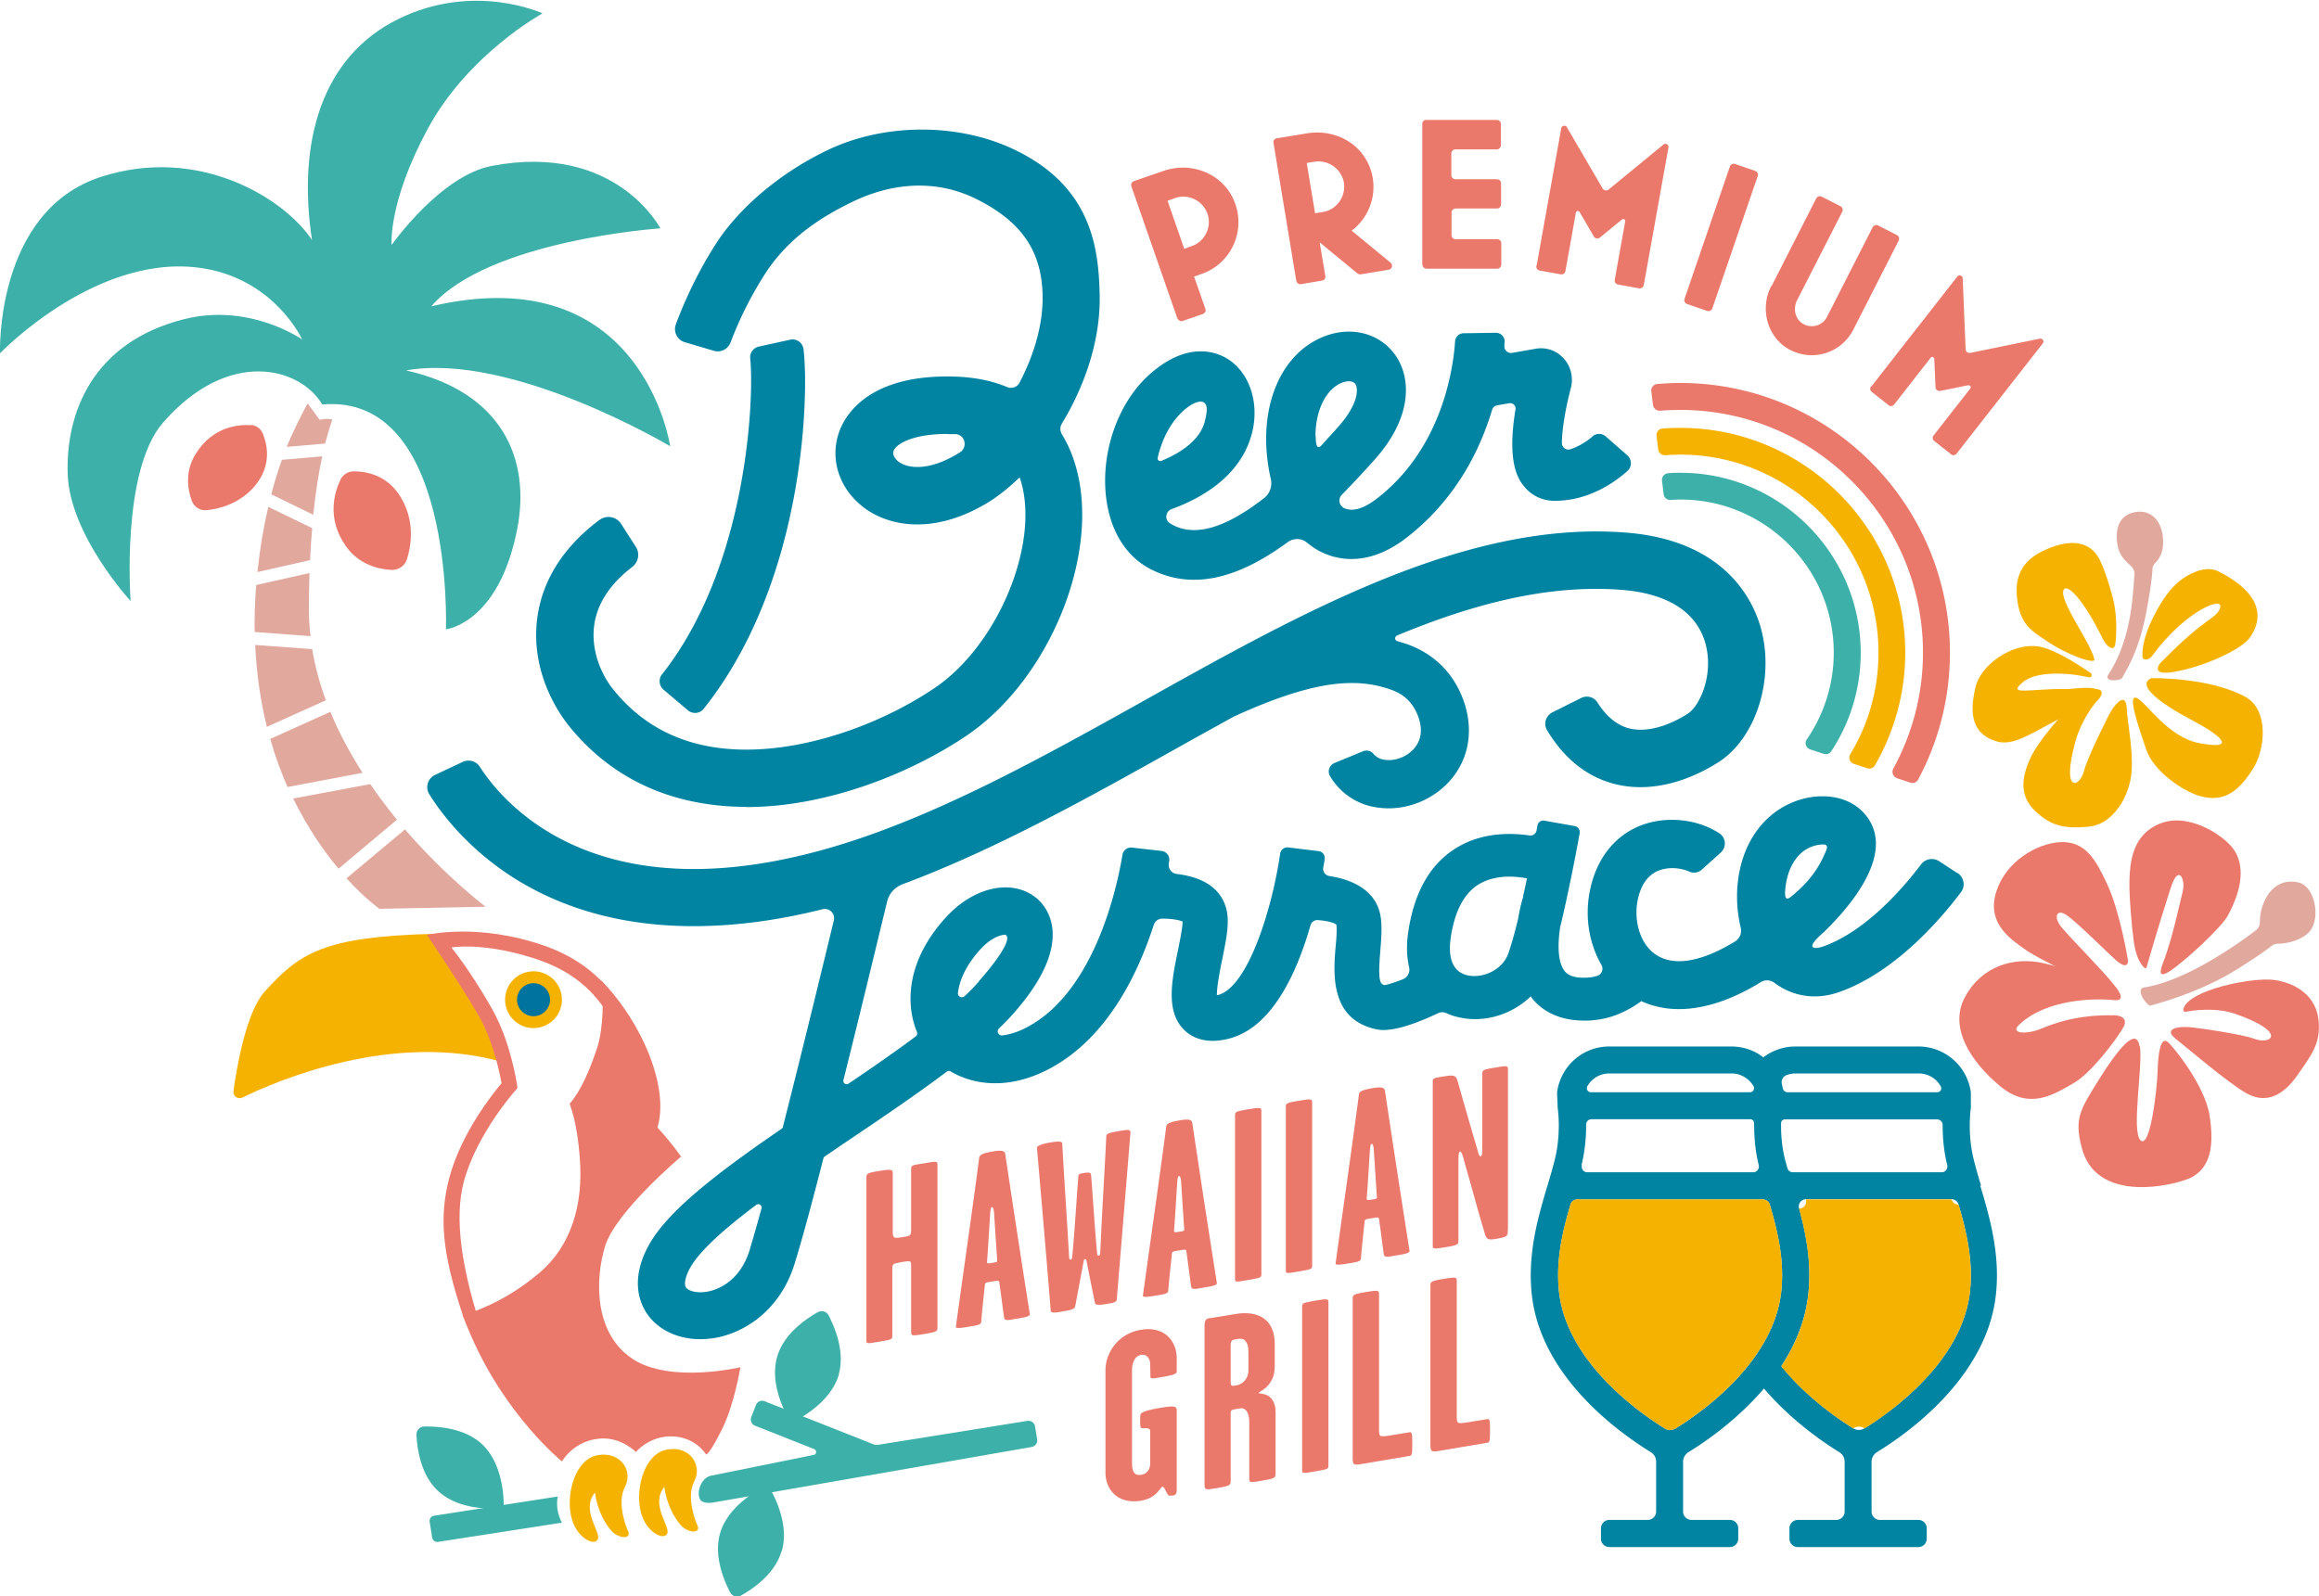 <svg id="_レイヤー_2" data-name="レイヤー 2" xmlns="http://www.w3.org/2000/svg" viewBox="0 0 110.97 76.41"><defs><style>.cls-1{fill:#3eb0aa}.cls-2{fill:#e1a99e}.cls-4{fill:#f5b200}.cls-5{fill:#ea796b}.cls-6{fill:#0084a2}</style></defs><g id="_グローバルメニュー" data-name="グローバルメニュー"><circle class="cls-4" cx="25.53" cy="47.85" r="1.36"/><path class="cls-5" d="M56.34 15.24l-2.2-6.32c-.04-.1.02-.21.12-.25l1.42-.49c1.26-.44 2.7.07 3.3 1.27.72 1.44 0 3.15-1.48 3.66l-.36.13.54 1.54c.04.1-.02.21-.12.25l-.96.33c-.1.04-.21-.02-.25-.12zm.33-3.33l.36-.13c.63-.22.97-.92.75-1.55-.22-.63-.92-.97-1.55-.75l-.36.13.8 2.3zm5.36 1.53l-1.09-6.6c-.02-.11.05-.21.16-.22l1.46-.24c1.12-.18 2.28.3 2.83 1.29.66 1.18.3 2.61-.71 3.37l1.86 1.53c.13.11.07.32-.09.34l-1.33.22c-.06 0-.11 0-.16-.04l-1.81-1.49.27 1.61c.02.11-.05.21-.16.22l-1 .17c-.11.02-.21-.05-.22-.16zm.89-3.23l.38-.06c.66-.11 1.11-.74 1.01-1.4-.11-.66-.74-1.11-1.4-1.01l-.38.06.4 2.41zm5.14 2.42V5.94c-.01-.11.07-.2.18-.2h3.38c.11 0 .2.08.2.19v1.02c0 .11-.09.2-.19.2h-1.98a.2.2 0 00-.2.2v1.03c0 .11.09.2.2.2h1.98c.11 0 .2.08.2.19v1.01c0 .11-.09.2-.19.2h-1.98a.2.2 0 00-.2.2v1.07c0 .11.09.2.2.2h1.98c.11 0 .2.08.2.19v1.02c0 .11-.09.2-.19.2h-3.38c-.11 0-.2-.08-.2-.19zm5.47.09l1.18-6.58c.02-.13.2-.17.27-.05l1.71 2.93c.06.1.2.13.29.05l2.62-2.15c.11-.09.26 0 .24.14l-1.18 6.58c-.02.11-.12.18-.23.16l-1-.18a.195.195 0 01-.16-.23l.5-2.79c.02-.09-.09-.15-.16-.09l-1.05.86c-.09.08-.23.05-.29-.05l-.68-1.17a.097.097 0 00-.18.03l-.5 2.79c-.02.11-.12.18-.23.16l-1-.18a.195.195 0 01-.16-.23zm7.08 1.58l2.17-6.33c.03-.1.15-.16.25-.12l.96.33c.1.03.16.15.12.25l-2.17 6.33c-.03.1-.15.16-.25.12l-.96-.33a.193.193 0 01-.12-.25zm4.16-.6l2.14-4.2a.2.2 0 01.26-.09l.9.46c.1.05.13.17.09.26l-2.17 4.25c-.19.38-.1.87.26 1.1.42.27.97.11 1.18-.32l2.18-4.28a.2.2 0 01.26-.09l.9.46c.1.05.13.17.09.26l-2.18 4.28a2.23 2.23 0 01-3.05.94c-1.07-.58-1.43-1.96-.87-3.04zm4.77 4.81l4.12-5.27c.08-.11.26-.05.26.08l.14 3.39c0 .12.12.21.23.18l3.32-.68c.13-.03.23.13.14.23l-4.12 5.27c-.07.09-.19.1-.27.03l-.8-.63a.184.184 0 01-.03-.27l1.75-2.24c.06-.07 0-.17-.1-.16l-1.33.27c-.12.02-.23-.06-.23-.18l-.06-1.35c0-.09-.12-.13-.17-.06l-1.75 2.24c-.07.09-.19.1-.27.03l-.8-.63a.184.184 0 01-.03-.27z"/><path class="cls-6" d="M94.8 56.75c-.14-.45-.26-.88-.36-1.28-.31-1.29-.13-2.42-.13-2.43v-.76a2.533 2.533 0 00-2.5-2.19h-5.9c-.56 0-1.1.19-1.53.52-.42-.33-.95-.52-1.53-.52H77c-1.28 0-2.33.96-2.49 2.2l.03.75s.18 1.13-.13 2.43c-.1.4-.22.82-.36 1.28-.44 1.47-.98 3.29-.74 5.3.47 3.89 4.18 6.53 5.69 7.46.16.1.25.27.25.45v2.39c0 .22-.18.4-.4.4h-1.84c-.22 0-.4.18-.4.4v.5c0 .22.18.4.4.4h5.77c.22 0 .4-.18.4-.4v-.5c0-.22-.18-.4-.4-.4h-1.84c-.22 0-.4-.18-.4-.4v-2.39c0-.18.1-.35.25-.45.84-.51 2.35-1.56 3.62-3.05 1.27 1.49 2.78 2.54 3.61 3.05.16.1.25.27.25.45v2.39c0 .22-.18.4-.4.4h-1.84c-.22 0-.4.18-.4.4v.5c0 .22.18.4.4.4h5.77c.22 0 .4-.18.4-.4v-.5c0-.22-.18-.4-.4-.4h-1.84c-.22 0-.4-.18-.4-.4v-2.39c0-.18.1-.35.25-.45 1.51-.92 5.22-3.57 5.69-7.46.24-2-.3-3.83-.74-5.3zm-19.12-.98a8.1 8.1 0 00.22-1.94c0-.14.11-.26.26-.26h7.59c.11 0 .19.09.19.2 0 .53.03 1.24.22 2 .04.17-.09.34-.26.34h-7.94c-.18 0-.31-.16-.26-.34zm10.11.34c-.12 0-.23-.08-.26-.2-.04-.15-.08-.3-.12-.44-.16-.66-.19-1.28-.18-1.72 0-.09.08-.17.17-.17h7.3c.14 0 .26.12.26.26 0 .52.04 1.2.22 1.93.04.17-.09.34-.26.34h-7.13zm6.03-4.73c.45 0 .85.25 1.05.62.07.13-.02.28-.17.28h-7.16c-.11 0-.21-.08-.23-.19-.01-.07-.03-.14-.04-.19-.05-.18.04-.37.22-.44.14-.05.28-.08.43-.08h5.9zm-14.81 0h5.85c.45 0 .84.25 1.05.61.07.13-.02.29-.17.29h-7.61c-.15 0-.24-.16-.17-.29.21-.37.6-.61 1.05-.61zm3.19 16.98c-.17.11-.39.11-.56 0-1.37-.86-4.63-3.22-5.03-6.47-.18-1.52.16-2.95.54-4.23.04-.15.18-.25.33-.25h8.88c.15 0 .29.1.33.25.38 1.29.72 2.71.54 4.23-.4 3.26-3.66 5.62-5.03 6.47zm14.06-6.47c-.4 3.26-3.66 5.62-5.03 6.47-.17.11-.39.11-.56 0-.81-.51-2.28-1.54-3.43-2.97.64-.98 1.13-2.1 1.28-3.35.19-1.53-.09-2.96-.43-4.21-.06-.22.11-.43.33-.43h6.97c.15 0 .29.1.33.25.38 1.29.72 2.71.54 4.23zM32.92 34l-1.17-.99a.53.53 0 01-.08-.72c4.14-5.23 4.42-13.36 4.23-15.13-.03-.27.15-.51.41-.57l1.5-.33c.3-.07.6.14.64.45.26 2.1.1 11.1-4.78 17.22-.18.23-.52.26-.75.07zM76.2 20.9c-.24.2-.6.45-1.04.6a.314.314 0 01-.42-.31c.01-.56.12-1.43.43-2.62.13-.51 0-1.05-.36-1.43-.34-.37-.83-.53-1.31-.45l-1.14.2c-.2.04-.39-.13-.37-.34 0-.06 0-.12.01-.18a.415.415 0 00-.42-.44c-.44 0-1.11.02-1.54.02-.22 0-.39.17-.41.38-.08 1.23-.59 5.14-3.79 7.57-.61.46-1.12.6-1.52.42a.398.398 0 01-.11-.64c.54-.55 1.07-1.12 1.57-1.68 1.97-2.21 1.7-4.16.87-5.16-.9-1.09-2.48-1.28-3.85-.46-1.49.89-2.32 2.79-2.2 5.06.03.51.1 1.01.21 1.48.08.34-.04.71-.32.92-1.85 1.44-3.3 1.86-4.38 1.28-.05-.03-.11-.06-.16-.1-.23-.18-.16-.55.11-.65 1.35-.49 3.29-1.53 3.84-3.6.39-1.46-.1-2.94-1.17-3.6-.52-.32-1.91-.87-3.73.76-1.5 1.34-2.33 3.71-2.07 5.88.19 1.57.92 2.77 2.05 3.39.71.38 1.43.55 2.16.55 1.51 0 3.02-.73 4.48-1.8.27-.2.66-.2.92.02.24.2.5.37.77.49.71.33 2.16.67 3.94-.68 2.37-1.81 3.56-4.19 4.15-6.16a.3.3 0 01.25-.22l.57-.1c.18-.03.33.12.3.3-.43 2.58.16 3.36.38 3.64.36.47.89.73 1.48.73h.04c1.61 0 2.86-.89 3.46-1.43.22-.2.21-.54 0-.74l-1.04-.91a.487.487 0 00-.64 0zm-19.61-1.21c.48-.43.83-.53 1.01-.43s.19.37.05.92c-.25.95-1.25 1.54-2.08 1.88-.09.04-.2-.05-.17-.15.2-.89.63-1.71 1.2-2.22zm6.36 1.18c0-1.14.43-2.07 1.06-2.45.2-.12.39-.17.54-.17.13 0 .23.04.29.11.19.24.15 1.01-.82 2.09-.22.25-.45.49-.66.73-.13.14-.4.55-.4-.31z"/><path class="cls-6" d="M93.66 41.79l-.87-.57a.643.643 0 00-.86.15c-.74.98-2.57 3.18-4.68 3.93-.15.06-1.12.31.03-.69 1.15-1.11 3.64-3.88 1.87-5.74-1.07-1.12-3.21-.98-4.57.31-1.39 1.31-1.71 3.45-1.28 5.23.06.25-.05.51-.27.65-1.5.92-2.78 1.19-3.65.72-.91-.49-1.2-1.71-1.02-2.66.16-.82.55-1.33 1.16-1.5.5-.14 1.01-.04 1.32.1.2.09.44.05.6-.1l.91-.82a.58.58 0 00-.07-.91c-.92-.61-2.23-.82-3.4-.5-1.47.41-2.49 1.61-2.81 3.3-.24 1.25-.01 2.5.56 3.49.12.2.02.46-.2.53-.11.03-.22.06-.33.07-.6.06-1.01-.03-1.22-.29-.36-.44-.34-1.36-.22-2.12.42-1.74.8-3.75.93-4.49a.295.295 0 00-.23-.34l-1.46-.26c-.16-.03-.3.08-.33.23-.01.07-.03.15-.04.24a.3.3 0 01-.33.24c-.96-.14-2.25-.13-3.4.53-1.31.75-2.12 2.12-2.41 4.08-.1.65-.07 1.21.04 1.7a.5.5 0 01-.29.57c-.39.15-.72.26-.89.28-.21-.05-.32-.19-.2-1.61.04-.52.09-1.06.03-1.57-.15-1.26-1.23-1.85-2.47-2.04a.35.35 0 01-.29-.4c.03-.15.05-.28.07-.4.03-.19-.1-.37-.29-.39-.4-.05-1.07-.13-1.46-.18a.352.352 0 00-.38.29c-.38 2.64-1.55 6.43-2.99 6.78h-.04c0-.44.16-1.25.26-1.73.16-.79.32-1.54.24-2.15-.07-.54-.34-1.01-.78-1.34-.45-.34-1.06-.51-1.65-.58a.434.434 0 01-.37-.5c0-.04.01-.08.02-.11a.42.42 0 00-.38-.49c-.4-.05-.99-.11-1.39-.16a.418.418 0 00-.47.36c-.24 1.45-1.28 6.41-4.46 8.18-.44.25-.88.4-1.29.45-.18.02-.29-.2-.16-.33.28-.27.53-.53.75-.78 2.9-3.32 1.59-4.97 1.12-5.4-1.11-1-2.97-.67-4.34.79-1.84 1.96-2.07 4.04-1.45 5.56.03.07 0 .16-.05.2-.99.74-2.1 1.51-3.23 2.27-.12.08-.27-.03-.24-.17.81-3.24 1.6-6.53 2.09-8.54.09-.39.37-.7.75-.84 4.39-1.64 8.74-4.06 12.96-6.42.96-.54 1.92-1.07 2.86-1.59 3.98-1.83 5.95-1.85 7.51-1.31.62.21 1.02.58 1.27 1.14.28.64.25 1.19-.07 1.61-.32.43-.91.69-1.44.62a.844.844 0 01-.58-.3c-.11-.14-.32-.18-.49-.11l-1.36.56c-.24.1-.35.39-.22.62a3.1 3.1 0 002.35 1.52c.15.02.3.03.46.03 1.2 0 2.39-.58 3.12-1.55.82-1.09.95-2.52.34-3.92-.5-1.15-1.41-1.99-2.64-2.41-.13-.04-.26-.08-.4-.12-.14-.04-.15-.22 0-.28 3.66-1.52 7.22-2.44 10.69-2.18 2.27.17 3.68 1.09 4.07 2.65.36 1.44-.28 2.91-.88 3.29-1.03.65-2.06.9-2.84.68-.56-.16-1.05-.57-1.47-1.23a.6.6 0 00-.78-.21l-1.38.69c-.31.16-.43.55-.25.85.8 1.33 1.85 2.19 3.14 2.55 1.55.43 3.34.07 5.05-1.01 1.77-1.12 2.68-3.88 2.08-6.28-.32-1.3-1.61-4.35-6.53-4.72-7.6-.58-15.41 3.79-22.96 8.01-4.87 2.72-9.91 5.53-14.82 7-11.39 3.41-15.92-2.07-17.03-3.8a.643.643 0 00-.82-.23l-1.32.62c-.35.16-.48.6-.28.92.57.92 1.88 2.67 4.19 4.1 2.67 1.64 5.62 2.22 8.46 2.22 2.19 0 4.3-.34 6.17-.81.33-.08.62.21.54.54-.65 2.69-1.59 6.55-2.44 9.89 0 .03-.03.06-.06.08-2.93 2.01-5.46 3.91-6.37 5.6-.89 1.65-.41 2.77-.04 3.29.53.75 1.47 1.18 2.52 1.18.21 0 .43-.02.64-.05 1.4-.22 3.16-1.27 3.87-3.55.34-1.09.84-2.93 1.38-5.05.01-.04.04-.08.07-.1.4-.27.79-.54 1.18-.8 1.6-1.08 3.23-2.18 4.66-3.26.06-.04.13-.04.19 0 1.22.71 2.94.85 4.84-.2 2.66-1.48 4.1-4.44 4.87-6.82.06-.18.23-.31.42-.3.42 0 .79.06.96.14 0 .3-.13.91-.22 1.37-.3 1.45-.61 2.96.32 3.84.26.25.69.5 1.34.5.22 0 .47-.03.75-.1 2.08-.51 3.27-3.13 3.93-5.43a.34.34 0 01.36-.25c.4.03.75.11.88.22.03.29 0 .69-.04 1.09-.1 1.22-.29 3.5 2.03 3.93.09.02.18.02.28.02.59 0 1.46-.27 2.59-.8.12-.06.27-.07.39-.01.18.08.37.15.56.19.28.07.55.1.83.1.99 0 1.96-.41 2.66-1.09l.06.09c.41.51 1.17 1.07 2.5 1.07.17 0 .35 0 .53-.03.9-.09 1.67-.51 2.2-.9.46.21 1.06.38 1.8.38 1.03 0 2.34-.32 3.92-1.29.2-.13.47-.11.66.04.89.66 2 .83 3.13.42 2.73-.98 4.93-3.62 5.79-4.77.22-.29.14-.71-.16-.91zM36.44 57.84c-.22.81-.42 1.49-.57 2-.51 1.63-1.71 1.94-2.07 1.99-.48.08-.86-.05-.97-.2-.11-.15-.04-.51.18-.92.45-.83 1.66-1.9 3.18-3.04.12-.09.29.02.25.17zm10.41-10.87c-.2.23-.43.47-.69.71a.19.19 0 01-.32-.16c.08-.64.42-1.38 1.12-2.13.49-.52.95-.65 1.14-.65.31.12-.11.92-1.26 2.23zm26.04-4.05c-.05.16-.16.54-.24 1.04-.15.63-.31 1.2-.46 1.64-.28.85-1.27 1.25-1.98 1.08-.84-.2-.89-1.09-.79-1.79.19-1.3.66-2.17 1.39-2.59.44-.25.94-.34 1.41-.34.31 0 .6.04.85.08-.06.29-.12.58-.19.87zm12.79.02c-.26.2-.26-.08-.26-.24.04-.71.27-1.4.74-1.84.35-.33.79-.44 1.08-.44.09 0 .28 0 .13.33-.18.4-.51 1.25-1.69 2.19z"/><path class="cls-4" d="M94.26 61.89c-.4 3.26-3.66 5.62-5.03 6.48a.5.5 0 00-.55 0c-.81-.51-2.29-1.54-3.44-2.97.64-.98 1.13-2.1 1.28-3.35.19-1.53-.09-2.96-.43-4.2.23 0 .39-.22.33-.44h6.97c.04.15.18.25.33.25.38 1.29.72 2.72.54 4.24zM80.2 68.36c-.17.11-.39.11-.56 0-1.37-.86-4.63-3.22-5.03-6.47-.18-1.52.16-2.95.54-4.23.04-.15.18-.25.33-.25h8.88c.15 0 .29.1.33.25.38 1.29.72 2.71.54 4.23-.4 3.26-3.66 5.62-5.03 6.47z"/><path class="cls-5" d="M44.86 63.51c0 .22 0 .23-.62.34-.62.1-.64.1-.64-.13v-3.1c0-.14 0-.26-.11-.25-.14-.01-.66.1-.7.12-.09.05-.09.16-.09.31v3.13c0 .19-.04.19-.64.29-.57.1-.6.1-.6-.06v-7.8c0-.18.04-.22.6-.31.62-.1.66-.07.66.11v2.74c0 .2 0 .33.15.35.11 0 .51-.05.64-.11.09-.05.09-.18.09-.36v-2.82c0-.2.07-.19.63-.28.6-.1.63-.11.63.08v7.75zm4.42-.61c.02.12-.33.17-.64.22-.34.06-.56.12-.59-.04-.09-.64-.14-1.08-.23-1.7-.01-.12-.15-.07-.34-.04-.22.04-.34.03-.35.15-.07.67-.12 1.11-.18 1.8-.01.13-.27.16-.64.22-.18.03-.58.1-.57 0 .43-3.13.74-5.23 1.12-8.11.02-.17.35-.23.61-.28.29-.05.6-.09.63.1.44 2.92.71 4.7 1.18 7.68zm-1.56-2.56c-.06-.86-.09-1.34-.15-2.26 0-.06-.02-.31-.11-.3-.06 0-.08.31-.08.35-.06.92-.09 1.51-.15 2.27 0 .08.06.08.23.05.15-.03.27-.02.26-.12zm6.38-6.19c-.15 1.86-.48 5.87-.66 8.05-.01.15-.23.17-.54.22-.15.03-.48.07-.5-.04-.15-.72-.26-1.29-.4-1.99-.01-.04-.01-.13-.08-.12-.06 0-.06.09-.07.13-.14.73-.25 1.33-.4 2.13-.03.16-.36.2-.6.24-.15.03-.56.12-.57-.03-.16-2.03-.41-4.91-.66-7.81-.01-.09.32-.19.55-.23.35-.06.64-.1.66.02.12 2.16.22 3.51.33 5.46 0 .04.01.11.07.11.07-.01.08-.1.08-.14.11-1.15.21-2.81.29-3.83.01-.11.02-.13.24-.17.23-.04.36-.04.37.08.09 1.08.18 2.63.29 3.76 0 .04.01.12.07.11.07-.01.08-.1.08-.14.09-2.09.21-3.92.29-5.6.01-.12.27-.16.54-.21.32-.05.62-.13.61.03zm4.13 7.26c.02.12-.33.17-.64.22-.34.06-.56.12-.59-.04-.09-.64-.14-1.08-.23-1.7-.01-.12-.15-.07-.34-.04-.22.04-.34.03-.35.15-.07.67-.12 1.11-.18 1.8-.01.13-.27.16-.64.22-.18.03-.58.1-.57 0 .43-3.13.74-5.23 1.12-8.11.02-.17.35-.23.61-.28.29-.05.6-.09.63.1.44 2.92.71 4.7 1.18 7.68zm-1.56-2.56c-.06-.86-.09-1.34-.15-2.26 0-.06-.02-.31-.11-.3-.06 0-.08.31-.08.35-.06.92-.09 1.51-.15 2.27 0 .08.06.08.23.05.15-.03.27-.02.26-.12zm3.69 2.12c0 .18-.01.19-.66.3-.57.1-.6.1-.6-.06v-7.82c0-.18.05-.19.6-.29.62-.1.66-.1.66.09v7.78zm2.43-.41c0 .18-.01.19-.66.3-.57.1-.6.1-.6-.06v-7.82c0-.18.05-.19.6-.29.62-.1.66-.1.66.09v7.78zm4.66-.69c.02.12-.33.17-.64.22-.34.06-.56.12-.59-.04-.09-.64-.14-1.08-.23-1.7-.01-.12-.15-.07-.34-.04-.22.04-.34.03-.35.15-.07.67-.12 1.11-.18 1.8-.01.13-.27.16-.64.22-.18.03-.58.1-.57 0 .43-3.13.74-5.23 1.12-8.11.02-.17.35-.23.61-.28.29-.05.6-.09.63.1.44 2.92.71 4.7 1.18 7.68zm-1.56-2.56c-.06-.86-.09-1.34-.15-2.26 0-.06-.02-.31-.11-.3-.06 0-.08.31-.08.35-.06.92-.09 1.51-.15 2.27 0 .08.06.08.23.05.15-.03.27-.02.26-.12zm6.26 1.55c0 .3.01.34-.58.44-.3.05-.43.05-.51-.23-.39-1.29-.53-1.89-.94-3.3-.07-.25-.16-.66-.25-.65-.08.01-.08.26-.08.41v3.85c0 .19-.04.22-.64.32-.59.1-.59.07-.59-.1v-7.83c0-.16.02-.17.54-.25.5-.08.57-.05.66.26.26.92.6 2.11.95 3.29.03.11.07.29.14.28.08-.01.08-.24.08-.37v-3.57c0-.19.04-.22.62-.31.6-.1.61-.09.61.1v7.66zM56.31 71.31c0 .06 0 .19-.09.24-.07.05-.16.03-.25.04-.12.02-.21-.39-.33-.43-.13-.01-.23.53-1.04.67-1.09.18-1.7-.51-1.7-1.35v-4.9c0-.81.59-1.75 1.7-1.93 1.14-.19 1.71.56 1.71 1.36v.63c0 .11-.11.17-.7.27-.41.07-.56.11-.56-.02 0-.16-.01-.5-.01-.62 0-.16-.12-.47-.43-.42-.35.06-.44.45-.44.74V70c0 .3.04.66.44.59.37-.06.43-.39.43-.54v-1.53c0-.11-.04-.13-.11-.15-.12-.02-.26 0-.32-.02-.05-.04-.05-.16-.05-.34 0-.2 0-.33.05-.36.15-.13.67-.23 1.14-.3.47-.07.56-.01.56.15v3.8zm4.72-.74c0 .19-.08.2-.64.3s-.61.11-.61-.1v-2.69c0-.41-.14-.71-.43-.67-.41.07-.46.06-.46.23v3.25c0 .22-.09.24-.68.34-.48.08-.57.1-.57-.16V63.5c0-.12.01-.24.05-.3.07-.11.15-.1.3-.12l1.16-.19c.5-.08 1.02-.03 1.37.25.35.27.48.72.48 1.21v.99c0 .34-.05.57-.2.81-.21.35-.57.48-.57.52 0 .05.37 0 .6.26.15.19.21.37.21.7v2.95zm-1.29-4.98v-.8c0-.25-.01-.47-.16-.62-.08-.08-.15-.12-.42-.07-.11.02-.19.03-.23.1-.02.05-.04.1-.04.16v1.74c0 .11 0 .19.06.22.05.03.12 0 .21-.01a.68.68 0 00.42-.25c.15-.19.16-.37.16-.48zm3.83 4.54c0 .18-.01.19-.66.3-.57.1-.6.1-.6-.06v-7.82c0-.18.05-.19.6-.29.62-.1.66-.1.66.09v7.78zm4.01-1.06c0 .56-.01.6-.15.62l-2.25.38c-.16.03-.33.05-.39 0-.07-.07-.06-.25-.06-.4v-7.53c0-.16.06-.2.59-.29.6-.1.67-.1.67.09v6.39c0 .15-.01.35.07.4.06.03.2.01.32 0l1.04-.17c.15-.03.16.03.16.52zm3.72-.63c0 .56-.01.6-.15.62l-2.25.38c-.16.03-.33.05-.39 0-.07-.07-.06-.25-.06-.4v-7.53c0-.16.06-.2.59-.29.6-.1.67-.1.67.09v6.39c0 .15-.01.35.07.4.06.03.2.01.32 0l1.04-.17c.15-.03.16.03.16.52z"/><path class="cls-1" d="M87.26 36.08c.14.05.29 0 .37-.12a8.557 8.557 0 001.41-4.71c0-4.75-3.87-8.62-8.62-8.62-.2 0-.4 0-.59.02a.32.32 0 00-.3.35l.08.65c.02.17.17.29.33.28s.32-.02.48-.02c4.04 0 7.33 3.29 7.33 7.33 0 1.54-.48 2.97-1.29 4.15-.12.17-.04.41.16.48l.64.21z"/><path class="cls-4" d="M89.34 36.77c.14.05.3 0 .38-.14a10.73 10.73 0 001.45-5.39c0-5.93-4.83-10.76-10.76-10.76-.29 0-.57.01-.85.03-.18.01-.31.18-.29.35l.08.65c.02.17.17.29.34.28.24-.02.48-.03.72-.03 5.23 0 9.48 4.25 9.48 9.48 0 1.78-.49 3.44-1.35 4.86-.1.17-.02.4.17.46l.63.21z"/><path class="cls-5" d="M91.41 37.46c.15.05.31-.01.38-.15.97-1.81 1.52-3.88 1.52-6.07 0-7.12-5.79-12.91-12.91-12.91-.37 0-.74.02-1.1.05-.18.02-.31.18-.28.35l.08.65c.02.17.17.29.34.28.32-.03.64-.04.96-.04 6.41 0 11.62 5.21 11.62 11.62 0 2.01-.52 3.9-1.42 5.55-.1.18-.01.39.18.46l.63.21z"/><path class="cls-4" d="M24.02 50.83s-1.09-3.99-3.33-6.13c-5.19.14-6.36.91-8.03 2.77-.88.98-1.33 3.6-1.49 4.76-.03.24.22.41.44.3 1.65-.81 7.21-3.18 12.42-1.7z"/><path class="cls-5" d="M30.27 65.04c-1.82-1.19-1.82-3.75-1.31-5.41.52-1.65 3.63-4.27 3.63-4.27s-.48-.7-1.13-1.39c.58-1.9-.73-5.05-2.71-7.06.16.76.12 2.33-.17 3.23-.54 1.64-1.01 2.33-1.32 2.69.16.46.37 1.15.48 2.53.2 2.38-.46 4.3-1.9 5.54-1.29 1.1-2.59 1.72-3.7 2.06.12.31.24.62.39.95 1.67 3.87 4.36 6.04 4.36 6.04.43-.68 1.12-1.03 1.78-1.09 1.05-.1 1.76.64 1.76.64s.61-.75 1.67-.75c1.18 0 1.69.87 1.69.87s.16 0 .75-1.19c.6-1.19.89-2.99.89-2.99s-3.34.8-5.17-.4z"/><path class="cls-4" d="M30.01 73.18s-.52-1.22-.11-2c.42-.78-.21-1.72-1.29-1.53s-1.51 1.79-1.29 2.88c.22 1.09 1.14 1.5 1.29 1.14s-.83-1.38-.14-2.23c0 0 .09.99.76 1.8.38.46 1.11.45.77-.06zm3.32-.27s-.52-1.22-.11-2-.21-1.72-1.29-1.53-1.51 1.79-1.29 2.88 1.14 1.5 1.29 1.14-.83-1.38-.14-2.23c0 0 .09.99.76 1.8.38.46 1.11.45.77-.06z"/><circle cx="25.53" cy="47.85" r=".79" fill="#00749e"/><path class="cls-1" d="M33.51 71.79c.11.15.42.16.6.13l15.25-2.66c.18-.03.3-.19.27-.37l-.1-.61a.32.32 0 00-.37-.27l-7.17 1.15c-.06 0-.12 0-.17-.02l-5.23-2.07a.318.318 0 00-.42.19l-.22.57c-.06.16.02.35.18.41l2.83 1.12c.14.06.12.26-.03.28l-4.89.99c-.54.11-.72.88-.53 1.14zm-6.82-.16l-5.92.92c-.14.02-.23.15-.21.29l.12.75c.02.14.15.23.29.21l5.92-.92c-.35-.65-.2-1.24-.2-1.24z"/><path class="cls-1" d="M40.13 65.8c.32-1.1-.19-2.28-.48-2.84a.373.373 0 00-.52-.15c-.55.31-1.62 1.02-1.94 2.13-.44 1.51.67 3.16.67 3.16s1.83-.79 2.28-2.3zm-19.16 5.57c1.15 1.07 3.13.81 3.13.81s.11-1.99-1.04-3.06c-.84-.78-2.13-.85-2.76-.84-.22 0-.38.19-.37.4.03.63.19 1.91 1.04 2.69zm16.44 2.87c.44-1.51-.67-3.16-.67-3.16s-1.83.79-2.28 2.3c-.32 1.1.19 2.28.48 2.84.1.19.34.26.52.15.55-.31 1.62-1.02 1.94-2.13z"/><path class="cls-5" d="M22.15 62.96c-1-2.99-1.15-4.73-.64-6.62.58-2.13 2.06-3.98 2.49-4.49-.08-.46-.36-1.8-.92-2.91-.55-1.09-2.65-4.19-2.65-4.19s2.43-.6 5.63.52c2.43.85 3.38 2.42 3.84 3.18.07.12.13.22.18.29l-.59.43c-.06-.08-.13-.2-.22-.34-.44-.74-1.27-2.11-3.45-2.87-2.01-.7-3.58-.71-4.22-.61.63.76 1.69 2.42 2.12 3.27.74 1.46 1.01 3.22 1.02 3.29l.02.17-.11.13s-1.83 2.05-2.45 4.33c-.47 1.74-.15 4.21 1 7.55l-1.07-1.12z"/><path class="cls-1" d="M18.73 11.74s2.33-3.33 4.81-3.8c5.94-1.13 8.06 2.99 8.06 2.99s-8.21.55-10.96 3.73c10.12-2.37 11.43 6.7 11.43 6.7s-7.59-4.53-12.64-3.63c4.57 1.02 5.98 4.21 5.32 7.59-.88 4.53-3.41 4.8-3.41 4.8s.41-11.32-5.92-10.76c-1.06-1.79-4.49-2.72-7.62.87-2.02 2.32-1.55 8.54-1.55 8.54s-2.91-3.16-3.01-6.07c-.1-2.91 1.17-6.31 5.56-7.42 3.15-.8 5.66.97 5.66.97s-1.24-2.74-4.53-3.37C4.8 11.9 0 16.91 0 16.91s-.24-6.79 4.82-8.44c4.69-1.53 8.8 1.03 10.11 3.02-.72-4.74.49-8.79 4.13-10.58s6.9-.27 6.9-.27-3.56 1.94-5.5 5.54c-1.91 3.54-1.72 5.56-1.72 5.56z"/><path class="cls-5" d="M16.29 22.96c.12-.24.36-.4.64-.4.61 0 1.73.18 2.37 1.46.55 1.09.36 2.16.17 2.76-.1.31-.4.51-.73.5-.59-.03-1.55-.23-2.19-1.14-.93-1.32-.55-2.57-.26-3.17zM12 20.34c.25.01.47.17.57.4.22.52.46 1.55-.4 2.55-.74.85-1.73 1.08-2.3 1.13-.3.03-.58-.16-.69-.44-.19-.52-.36-1.41.2-2.28.8-1.27 2.01-1.39 2.62-1.35z"/><path class="cls-2" d="M15.59 33.51c-.29-.79-.51-1.6-.65-2.44l-2.73-.2c.07 1.44.27 2.74.56 3.92l2.82-1.27zm1.76 3.48c-.58-.91-1.12-1.89-1.54-2.92l-2.88 1.3c.24.83.52 1.6.83 2.3l3.59-.68zm-2.49-6.54c-.05-.42-.08-.84-.08-1.27 0-.62.01-1.2.03-1.75l-2.55.57c-.07.85-.09 1.66-.07 2.43v-.18l2.67.2zm.13-5.81c.12-1.14.27-2.06.43-2.8l-1.93.17c-.18.5-.35 1.04-.51 1.65l2.01.98zm4.39 15.06l-2.8 2.34c.9.99 1.58 1.46 1.58 1.46l5.08-.1s-1.87-1.4-3.86-3.7zm-4.54-12.89c.02-.54.06-1.05.1-1.53l-2.1-1.02c-.22.92-.4 1.96-.52 3.11v.01l2.52-.57zM19 39.24c-.43-.53-.87-1.1-1.28-1.71l-3.69.69c.69 1.41 1.47 2.53 2.17 3.36l2.8-2.35zM15.3 20.1l-.58-.79c-.24.44-.7 1.33-1 2.08l1.84-.16c.21-.79.24-.81.34-1.15-.12-.03-.35-.06-.61.02z"/><path class="cls-5" d="M102.4 50.08c.15.91-.42 4.08.03 4.5.45.43.79-2.34.82-3.36.02-.71.12-1.63.48-1.35.24.19 1.77 2.07 2 3.5.23 1.44.1 2.67-1.14 3.1s-4.33.91-4.97-1.52c-.37-1.41-.09-1.82.82-3.28.95-1.52 1.79-2.52 1.94-1.6zm-1.28-1.49c.7.02.59.41.49.58-.42.72-1.57 2.19-2.33 2.64-1.02.6-2.18 1.34-3.58.17-1.4-1.17-2.46-2.8-1.67-4.26.79-1.47 2.32-1.94 3.75-1.62 1.42.32 3.39 1.05 3.39 1.05s.71.8 0 .72c-.84-.09-3.25-.09-4.57 1.2-.4.39.34.48 1.12.15 1.44-.61 2.76-.64 3.4-.62z"/><path class="cls-5" d="M101.16 47.14c-.48-.63-2.06-2.21-2.53-2.78-.37-.45-.23-.91.29-.54s1.97 1.82 2.32 2.13.63.37.58-.04c0 0-.38-2.31-1-3.62-.52-1.1-1.01-2.06-2.27-1.98-1.07.07-2.54.9-3.01 2.33-.52 1.55.69 2.32 1.36 2.8.67.48 2.32 1.2 3.03 1.64m2.12-2.44c-.21-2.35-.46-4.37 1.17-5.16 1.43-.69 3.18.5 3.65 1.15.55.78.45 1.87-.26 3.19-.31.58-2.09 2.22-2.79 2.67s-.35-.29-.24-.6c.43-1.2.73-2.69.87-3.23s-.19-1.35-.57-.18c-.55 1.7-1 3.25-1.15 3.79-.06.23-.3-.15-.4-.36-.11-.24-.22-.63-.27-1.27zm2.43 3.67c-.02.07.04.13.11.12.35-.07 1.41-.23 2.38.1 2.54.89 1.71 1.5.9 1.19-.55-.21-2.69-.53-3.16-.56s-1.21.07-.6.56c.62.49 2.36 1.99 3.32 2.57s1.81.18 2.51-.83 1.11-1.52 1.01-2.61c-.1-1.09-.95-1.76-2.08-1.94-1.08-.16-4.18.48-4.39 1.39z"/><path class="cls-4" d="M100.32 32.98c.45.04.17.42.12.47-.25.24-.85 1.05-1.12 2.02-.71 2.55.21 2.24.41 1.41.14-.56 1.06-2.45 1.29-2.84.23-.39.71-.92.75-.14.04.78.31 1.94.23 3.05s-.85 2.52-2.07 2.62c-1.14.1-1.76-.02-2.53-.74-.77-.72-.69-1.61-.21-2.61s2.48-3.28 3.13-3.23z"/><path class="cls-2" d="M102.9 48.13c.45-.11 2.37-.66 3.94-1.61 1.1-.67 1.64-1.07 1.87-1.25a.5.5 0 01.31-.1c.27 0 .99-.09 1.44-.52.63-.61.34-2.22-.47-2.41-.77-.18-1.28.24-1.55.73-.24.46-.3.82-.3 1.18 0 .15-.07.28-.18.37-.72.55-3.27 2.41-5.34 2.74-.5.08.15.91.29.88zm-1.35-15.68c.21-.4.78-1.25 1.13-3.02.24-1.24.31-1.9.32-2.19 0-.11.06-.21.13-.29.18-.2.4-.46.38-1.08-.02-.86-.54-1.55-1.42-1.34-.75.18-.88.9-.76 1.58.09.5.4.76.66 1 .1.1.16.24.15.38-.08.88-.11 3.06-1.24 4.78-.27.41.59.31.65.18z"/><path class="cls-4" d="M101.22 30.86c.09-.64.06-1.58-.11-2.22-.16-.62-.38-1.32-.62-1.82-.54-1.11-1.72-.95-2.77-.43-.64.32-1.32.89-1.21 2.13.12 1.39.72 1.67 1.4 2.14 1.01.7 2.37 1.16 2.31.9-.17-.8-1.67-2.77-1.48-3.3.14-.39.94.39 1.89 2.33.19.38.53.6.58.27zm1.79.51c-.15.21-.48.3-.49.04-.02-.61.24-1.32.52-1.87.4-.79.87-1.55 1.64-1.99.48-.27 1.02-.43 1.48-.2 1.63.82 2.37 1.92 1.5 3.17-.38.55-2.16 1.39-3.63 1.64-1.11.19-.76-.33-.58-.5 2.18-2.21 2.55-1.99 2.78-2.54.25-.62-1.58.03-3.23 2.25zm-.09 1.09s2.78-.06 4.52.89c1.14.62.96 2.5.39 3.42-.58.91-1.27 1.71-2.57 1.33-.76-.22-2.2-1.15-2.56-2.23-.41-1.2-.91-2.67-.45-2.46s1.48 1.87 2.99 2.16c1.87.35 1.03-.38-.35-1.1-1.46-.77-2.68-1.66-1.96-2zm-4.03.52c-1.72-.03-2.88.34-2.1-.32.61-.52 2-.5 3.19-.24.11.02.16-.14.06-.21-.73-.5-1.79-1.15-2.46-1.26-1.34-.22-2.82.93-3.05 1.94-.19.86-.4 2.16.99 2.59.75.23 1.51-.27 2.6-.85.72-.39 2.31-1.17 2.27-1.53-.04-.31-1.14-.12-1.5-.12z"/><path class="cls-6" d="M35.73 38.62c-3.16 0-6.26-1.06-8.54-3.92-.45-.57-1.89-2.62-1.45-5.32.2-1.23.88-2.95 2.94-4.49.34-.25.81-.17 1.04.18l.71 1.11c.2.32.12.73-.18.96-1.03.79-1.63 1.69-1.8 2.68-.21 1.26.32 2.46.88 3.16 1.76 2.21 4.31 3.16 7.58 2.84 2.58-.25 5.5-1.33 7.8-2.88 3-2.01 5.02-6.8 4.16-9.85-.02-.08-.05-.16-.08-.24-.53.51-1.07.94-1.61 1.26-2.65 1.56-4.85 1.05-6.02.04-1.08-.92-1.46-2.32-.97-3.57.32-.82 1.52-2.72 5.63-2.55.87.04 1.67.2 2.38.5.22.09.48 0 .59-.22.69-1.32 1.14-2.81 1.1-4.22-.06-2.08-1-3.46-3.1-4.53-1.96-1-4.09-.83-6.02.11-1.54.75-3.04 1.73-4.13 3.39a17.66 17.66 0 00-1.68 3.33c-.12.32-.47.5-.8.4l-1.39-.41a.653.653 0 01-.43-.85c.31-.84.95-2.38 1.99-3.97.79-1.21 2.52-3.04 5.22-4.35 2.71-1.32 6.3-1.36 9.05-.02 3.62 1.76 3.96 4.65 4.02 6.82.07 2.19-.68 4.41-1.81 6.27-.09.15-.09.34 0 .5.29.47.52 1 .68 1.58 1.18 4.18-1.28 10.2-5.28 12.88-2.69 1.8-6.65 3.39-10.52 3.39zm9.61-17.85c-1.65 0-2.45.47-2.58.81-.08.22.13.42.19.48.44.37 1.44.51 2.84-.32l.15-.09c.38-.25.24-.85-.22-.87h-.39z"/></g></svg>